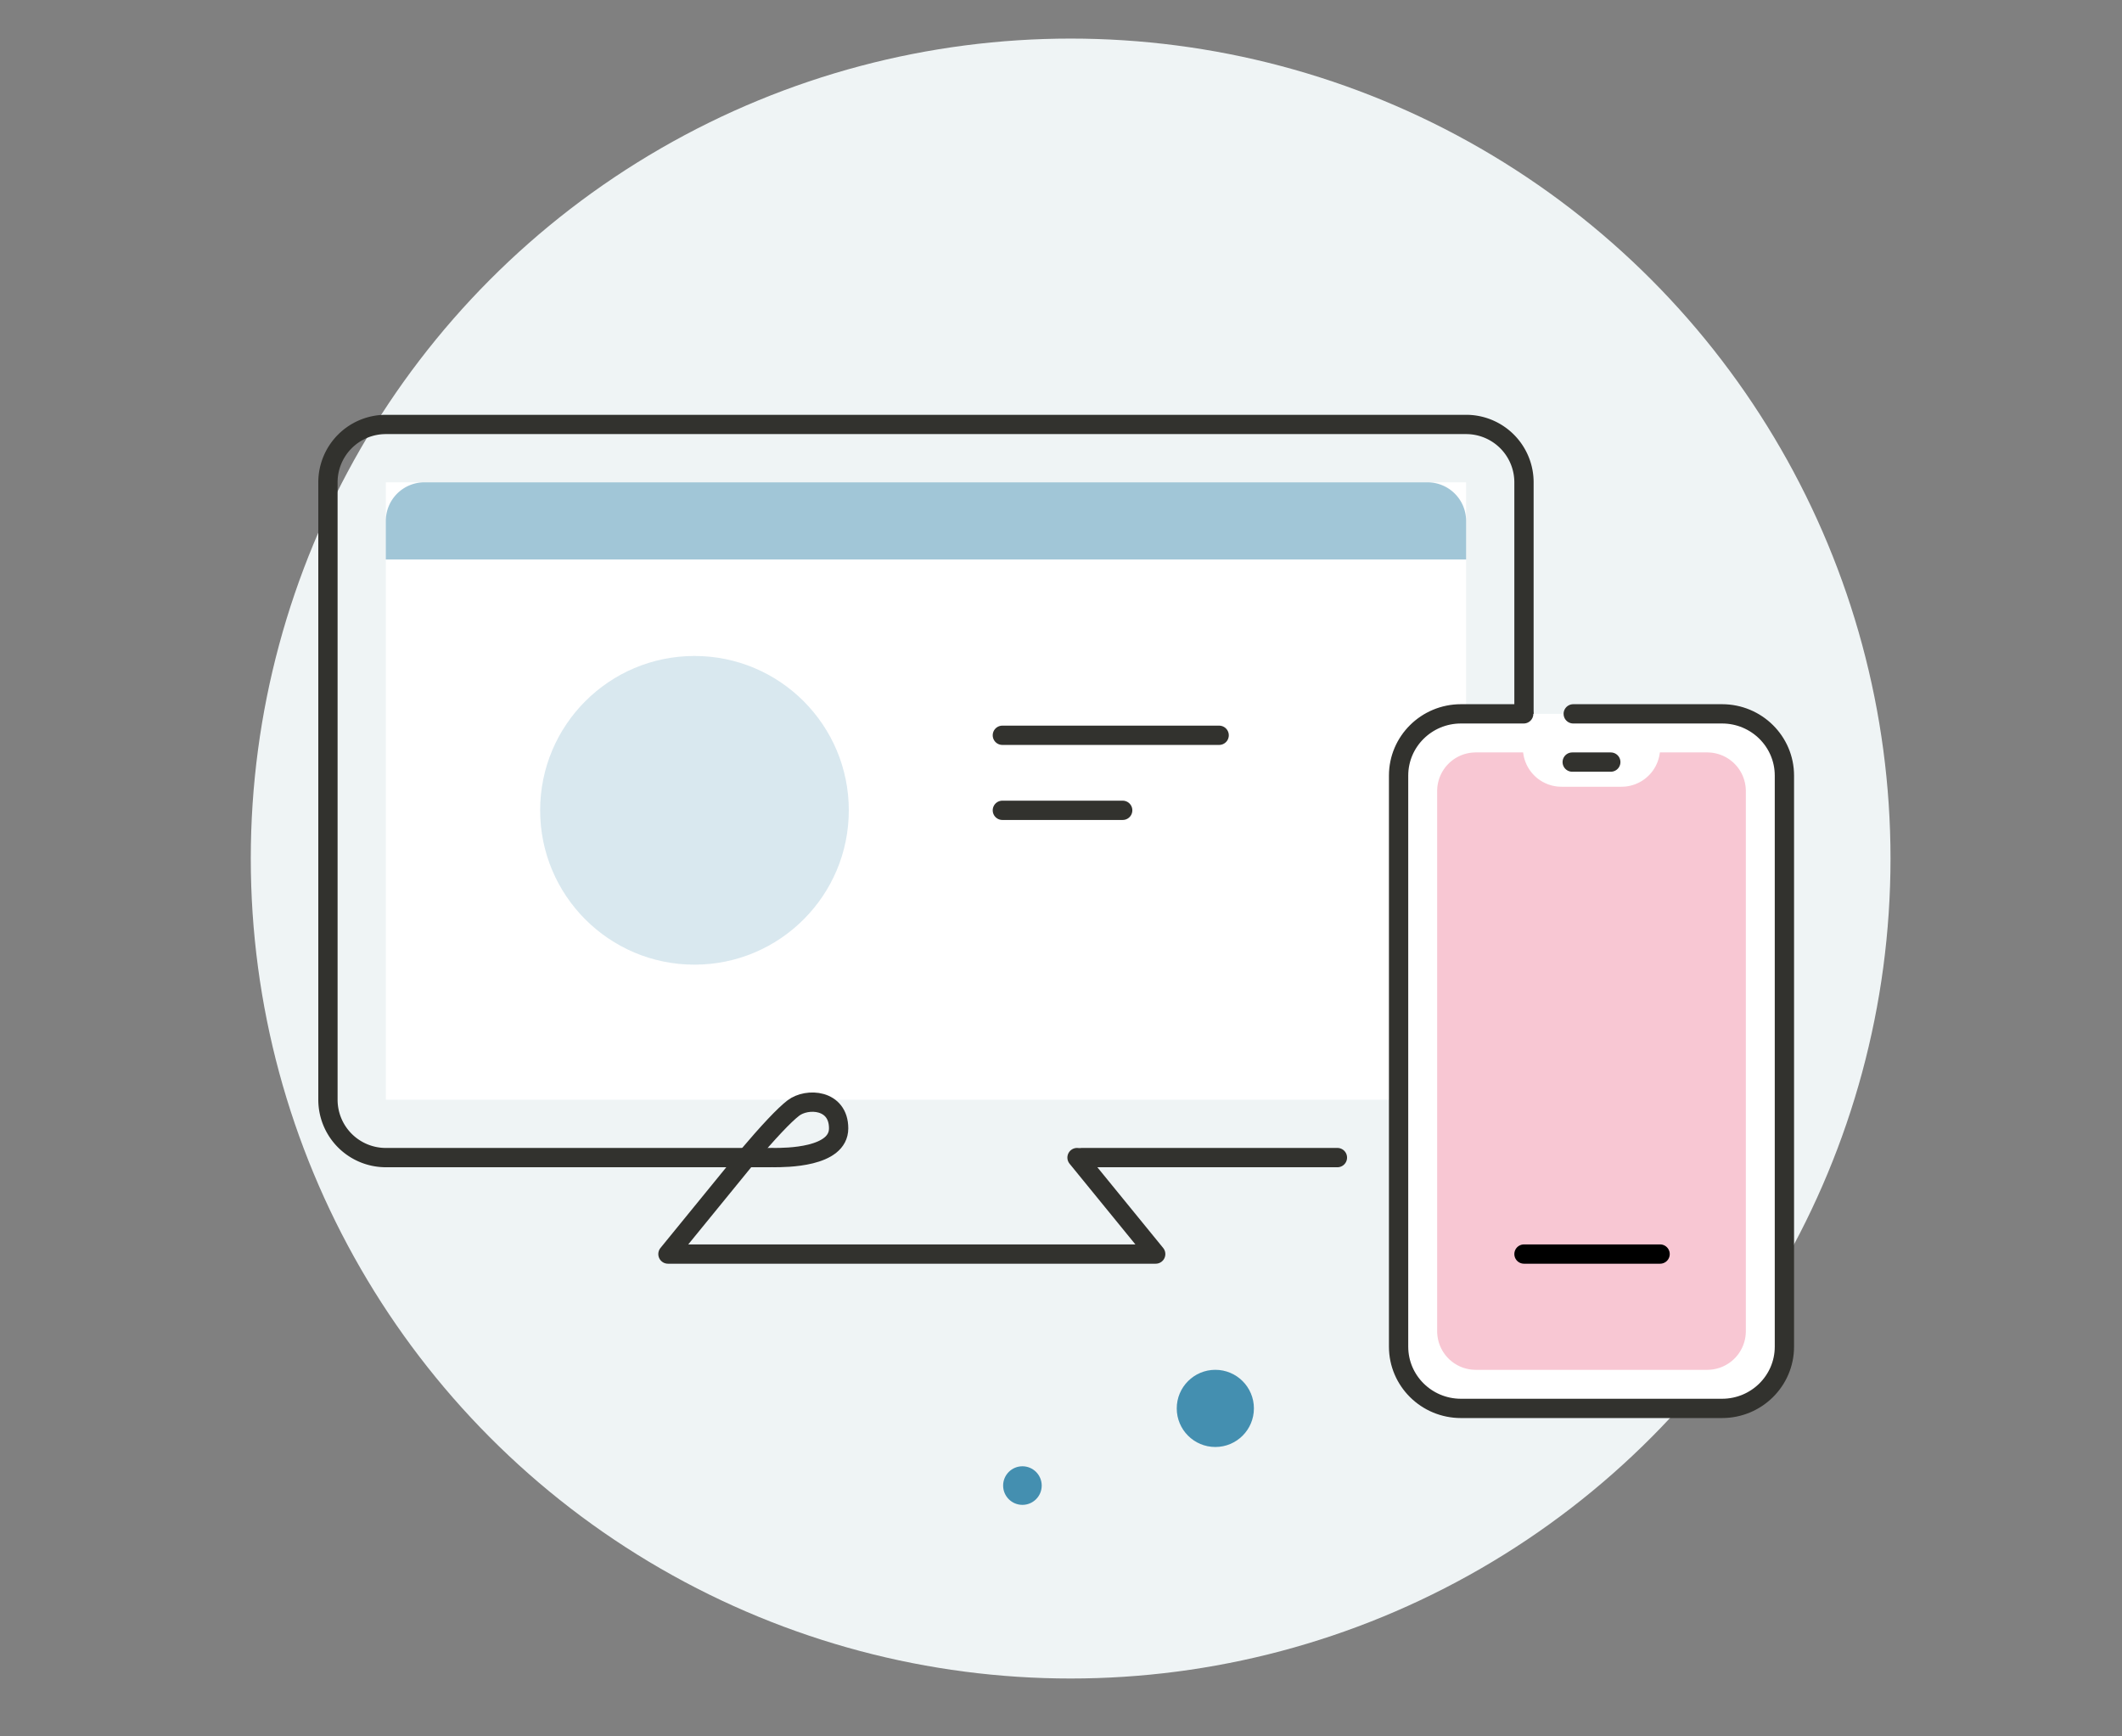 <svg viewBox="0 0 110 90" xmlns="http://www.w3.org/2000/svg">
    <rect x="0" y="0" width="110" height="90" fill="#808080" stroke="none"/>
    <g transform="translate(13 2)" fill="none" fill-rule="evenodd">
        <circle fill="#EFF4F5" cx="42.5" cy="42.5" r="42.5"/>
        <path d="M26.94 58H7a3 3 0 0 1-3-3V23a3 3 0 0 1 3-3h54.56m-.277 0H63a3 3 0 0 1 3 3v32a3 3 0 0 1-3 3h-2.928m-3.744 0H43.085" stroke="#32322E" stroke-linecap="round" stroke-linejoin="round"/>
        <path fill="#FFF" d="M7 23h56v32H7z"/>
        <path d="M9 23h52a2 2 0 0 1 2 2v2H7v-2a2 2 0 0 1 2-2z" fill-opacity=".5" fill="#448FB0"/>
        <path stroke="#32322E" stroke-linecap="round" stroke-linejoin="round" d="m25.703 58-4.078 5h25.284l-4.078-5M25.703 58c1.138-1.345 1.945-2.2 2.42-2.566.712-.548 2.35-.463 2.35 1.051C30.473 58 27.73 58 27.108 58"/>
        <path d="M68.553 35h7.715c1.785 0 3.232 1.433 3.232 3.2v29.6c0 1.767-1.447 3.2-3.232 3.2H62.732c-1.785 0-3.232-1.433-3.232-3.2V38.2c0-1.767 1.447-3.2 3.232-3.2h3.253" stroke="#32322E" fill="#FFF" stroke-linecap="round" stroke-linejoin="round"/>
        <path d="M75.5 37a2 2 0 0 1 2 2v28a2 2 0 0 1-2 2h-12a2 2 0 0 1-2-2V39a2 2 0 0 1 2-2h2.457a2 2 0 0 0 1.987 1.778h3.112A2 2 0 0 0 73.043 37H75.5z" fill-opacity=".3" fill="#E8456C"/>
        <path stroke="#32322E" stroke-linecap="round" stroke-linejoin="round" d="M68.5 37.5h2"/>
        <circle fill-opacity=".2" fill="#448FB0" cx="23" cy="40" r="8"/>
        <path stroke="#000" stroke-linecap="round" stroke-linejoin="round" d="M66 63h7.056"/>
        <path stroke="#32322E" stroke-linecap="round" d="M38.96 36.111h11.238M38.96 40h6.238"/>
        <circle fill="#448FB0" cx="40" cy="75" r="1"/>
        <circle fill="#448FB0" cx="50" cy="71" r="2"/>
    </g>
</svg>
